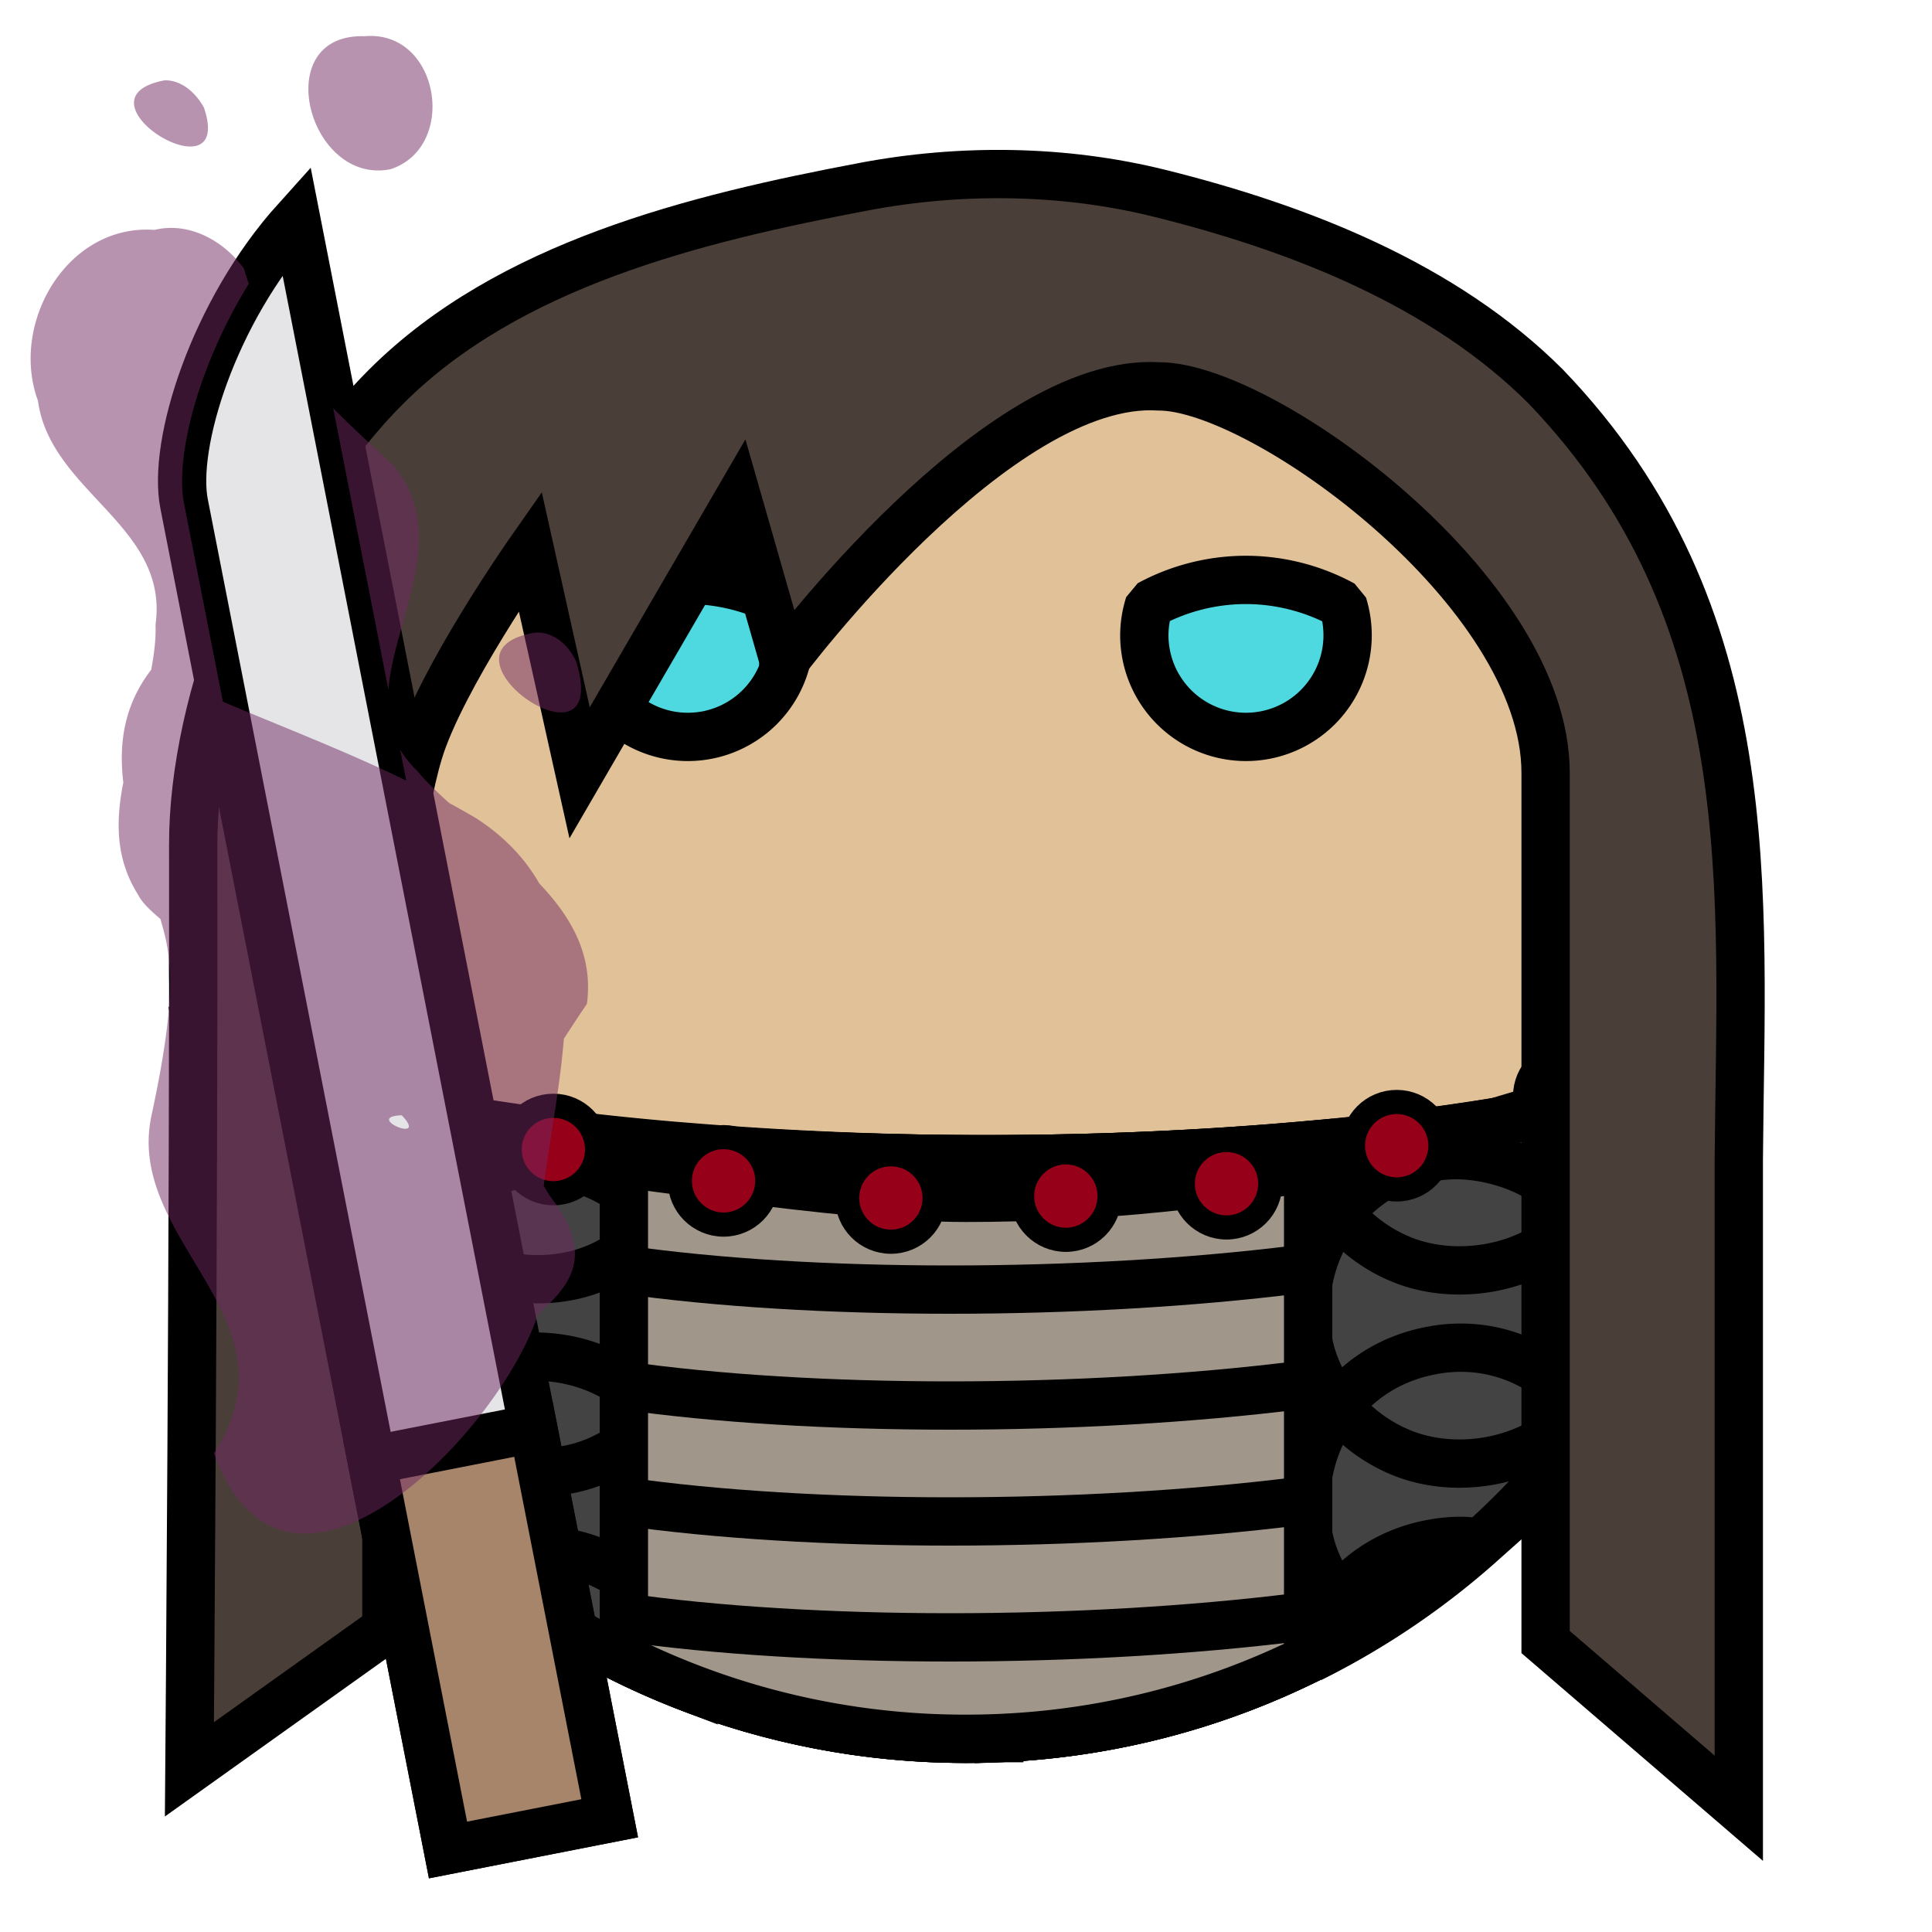 <?xml version="1.0" encoding="UTF-8" standalone="no"?><svg xmlns="http://www.w3.org/2000/svg" viewBox="0 0 90 90">
<defs>
  <filter id="f1" x="-50%" y="-50%" width="200%" height="200%">
    <feGaussianBlur in="SourceGraphic" stdDeviation="2" result="blur" />
    <feColorMatrix in="blur" type="matrix" values="0 0 0 0 0  0 0 0 0 0  0 0 0 0 0  0 0 0 100 -10" result="goo" />
    <feBlend in="SourceGraphic" in2="goo" />
  </filter>
</defs><g filter="url(#f1)"><svg xmlns="http://www.w3.org/2000/svg" viewBox="0 0 90 90" data-tags="body"><circle cx="45" cy="45" r="36" fill="#E1C198" data-layer="basic-body/layer1" stroke="#000" stroke-width="2.25"/></svg><svg xmlns="http://www.w3.org/2000/svg" viewBox="0 0 90 90" data-tags="armor+fantasy+clothing"><defs><linearGradient id="d-njJ3X-a"><stop offset="0"/><stop offset="1" stop-opacity="0"/></linearGradient></defs><g stroke="#000" stroke-width="2.25"><path d="M9.188 48.781C11.073 66.89 26.392 81 45 81c18.335 0 33.474-13.712 35.719-31.437C73.666 52.208 60.748 54 45.906 54c-16.282 0-30.285-2.14-36.718-5.219z" fill="#434343" data-layer="chain-mail/maille" stroke-linecap="round"/><g fill="none" stroke-linecap="square"><path d="M9.188 48.781c.284 2.728.89 5.363 1.75 7.875.72.034 1.406-.03 2.03-.218 2.358-.708 4.234-2.601 4.845-4.97-3.563-.766-6.511-1.675-8.625-2.687zm71.53.782c-1.55.581-3.391 1.135-5.468 1.625.695 1.93 2.286 3.465 4.219 4.187a35.782 35.782 0 0 0 1.25-5.812zm-5.53 1.625c-3.97.93-8.816 1.667-14.25 2.156.394 2.42 2.168 4.488 4.468 5.375 2.4.925 5.523.436 7.438-1.281 1.747-1.567 2.656-3.95 2.344-6.25zm-57.313.28c-.373 2.424.61 4.917 2.5 6.5 1.971 1.653 5.034 2.089 7.406 1.095 2.323-.974 4.022-3.134 4.344-5.625-5.358-.435-10.223-1.106-14.25-1.97zm43.031 1.876c-4.45.399-9.297.638-14.375.656.038 2.572 1.565 4.932 3.844 6.125 2.279 1.193 5.363.977 7.469-.5 2.02-1.417 3.22-3.83 3.062-6.281zM46.531 54h-.625c-4.851 0-9.443-.214-13.75-.562-.203 2.502.994 4.938 3.063 6.375 2.113 1.466 5.38 1.63 7.625.375 2.244-1.257 3.725-3.616 3.687-6.188zM12.438 60.375a35.924 35.924 0 0 0 5.53 8.375c.6-3.735-1.156-7.006-4.812-8.188a8.383 8.383 0 0 0-.719-.187zm64.843.563a6.618 6.618 0 0 0-2.406 4.124 36.096 36.096 0 0 0 2.406-4.124zm-9.125 1.843a7.163 7.163 0 0 0-1.437.125c-3.912.713-6.281 4.173-5.844 8.125.215 1.946 1.321 3.612 2.844 4.719a36.074 36.074 0 0 0 10.375-9.531c-1.282-2.074-3.466-3.401-5.938-3.438zm-7.281 8.25c-.437-3.952-3.657-6.76-7.625-6.5-3.968.26-6.777 3.493-6.719 7.469.058 3.976 3.689 7.166 7.657 6.906 3.967-.26 7.124-3.923 6.687-7.875zM46.531 72c-.058-3.976-2.78-7.132-6.75-7.375-3.969-.243-7.209 2.702-7.625 6.656-.416 3.955 2.75 7.476 6.719 7.719 3.969.243 7.714-3.024 7.656-7zm-14.375-.719c.416-3.954-2.161-7.408-6.093-8-3.815-.574-7.14 1.83-8.063 5.531a36.169 36.169 0 0 0 10.156 8.032h.031c2.118-1.05 3.71-3.1 3.97-5.563z"/><path d="M80.563 50.531c-1.424.175-2.422.732-3.72 2.063-1.795 1.842-2.388 4.438-1.78 6.937.257 1.06.795 2.01 1.5 2.813 1.99-3.608 3.347-7.585 4-11.813zm-5.5 9c-.608-2.5-2.368-4.512-4.813-5.312-2.445-.8-4.749-.428-6.75 1.187-2.001 1.616-2.908 4.069-2.625 6.625.283 2.557 2.131 4.762 4.531 5.688 2.4.925 5.523.436 7.438-1.281 1.915-1.718 2.826-4.407 2.219-6.907zm-14.188 2.5c-.283-2.556-1.793-4.727-4.125-5.812s-4.702-.908-6.875.469c-2.173 1.376-3.381 3.74-3.344 6.312.038 2.572 1.565 4.932 3.844 6.125 2.279 1.193 5.363.977 7.469-.5 2.106-1.477 3.314-4.037 3.031-6.594zM46.531 63c-.037-2.572-1.32-4.965-3.531-6.281-2.21-1.316-4.423-1.44-6.75-.344-2.327 1.097-3.825 3.348-4.094 5.906-.269 2.558.95 5.065 3.063 6.532 2.113 1.466 5.38 1.63 7.625.375 2.244-1.257 3.725-3.616 3.687-6.188zm-14.375-.719c.27-2.558-.734-5.036-2.781-6.593-2.047-1.558-4.427-1.881-6.844-1-2.416.88-4.11 2.948-4.625 5.468-.514 2.52.498 5.16 2.469 6.813 1.971 1.652 5.034 2.088 7.406 1.094 2.373-.995 4.106-3.224 4.375-5.782zm-14.25-2.125c.514-2.52-.19-5.11-2.062-6.875-1.872-1.763-3.522-2.242-6.063-1.843-.073.01-.147.018-.219.03.866 4.772 2.702 9.209 5.25 13.126 1.569-1.002 2.716-2.586 3.094-4.438zM68.156 71.781a7.163 7.163 0 0 0-1.437.125c-2.956.539-5.01 2.642-5.656 5.344A36.1 36.1 0 0 0 69 71.875c-.273-.036-.562-.09-.844-.094zm-43.531.407a7.03 7.03 0 0 0-2.531.593 35.978 35.978 0 0 0 10.031 5.844c-.34-3.23-2.69-5.836-6.063-6.344a7.421 7.421 0 0 0-1.437-.094zM53.969 73.5c-.242-.01-.471.015-.719.031-3.958.26-6.762 3.476-6.719 7.438a35.79 35.79 0 0 0 13.688-3.344 7.061 7.061 0 0 0-6.25-4.125zm-7.438 7.469c-.071-3.962-2.791-7.101-6.75-7.344-3.439-.21-6.332 1.97-7.312 5.125a35.936 35.936 0 0 0 14.062 2.219z"/></g></g></svg><svg xmlns="http://www.w3.org/2000/svg" viewBox="0 0 90 90" data-tags="eyes"><g class="eyes" fill="#4DD9DF" stroke="#000" stroke-width="2.25" stroke-linecap="round" stroke-linejoin="bevel"><path d="M32.043 34.328a4.735 4.735 0 0 1-4.736-4.736 4.735 4.735 0 0 1 .228-1.434 9.47 9.47 0 0 1 4.508-1.144 9.47 9.47 0 0 1 4.516 1.158 4.735 4.735 0 0 1 .218 1.42 4.735 4.735 0 0 1-4.734 4.736zM58.043 34.328a4.735 4.735 0 0 1-4.736-4.736 4.735 4.735 0 0 1 .228-1.434 9.47 9.47 0 0 1 4.508-1.144 9.47 9.47 0 0 1 4.516 1.158 4.735 4.735 0 0 1 .218 1.42 4.735 4.735 0 0 1-4.734 4.736z" data-layer="eyes-tired/eyes"/></g></svg><svg xmlns="http://www.w3.org/2000/svg" viewBox="0 0 90 90" data-tags="armor+fantasy+clothing"><g class="banded-chest-item" stroke="#000" stroke-width="2.25"><path d="M29.063 53.188V77.28A35.791 35.791 0 0 0 45 81c5.72 0 11.134-1.344 15.938-3.719V53.344c-4.645.417-9.711.656-15.032.656-6.022 0-11.712-.288-16.843-.813z" fill="#A09689" data-layer="banded-chest/banded-chest-item" stroke-linecap="round"/><path d="M28.98 59.13c8.82 1.26 21.42 1.26 31.5 0M28.98 64.53c8.82 1.26 21.42 1.26 31.5 0M28.98 69.93c8.82 1.26 21.42 1.26 31.5 0M28.98 75.33c8.82 1.26 21.42 1.26 31.5 0" fill="none"/></g></svg><svg xmlns="http://www.w3.org/2000/svg" viewBox="0 0 90 90" data-tags="clothing+collar"><defs><linearGradient id="d-srwJU-a"><stop offset="0"/><stop offset="1" stop-opacity="0"/></linearGradient></defs><g class="coins" transform="translate(0 -962.36)" stroke="#000"><path d="M81 1010.96s-11.855 4.183-18 5.4c-5.915 1.171-11.97 1.8-18 1.8-6.03 0-16.2-1.8-18-1.8l-18-5.4" fill="none" stroke-width="2.25"/><circle cx="17.274" cy="1013.56" r="2.037" fill="#960018" data-layer="collar-plain/coins" stroke-width="1.125" stroke-linecap="round" stroke-linejoin="round"/><circle cx="25.778" cy="1015.908" r="2.037" fill="#960018" data-layer="collar-plain/coins" stroke-width="1.125" stroke-linecap="round" stroke-linejoin="round"/><circle cx="33.706" cy="1017.369" r="2.037" fill="#960018" data-layer="collar-plain/coins" stroke-width="1.125" stroke-linecap="round" stroke-linejoin="round"/><circle cx="41.501" cy="1018.167" r="2.037" fill="#960018" data-layer="collar-plain/coins" stroke-width="1.125" stroke-linecap="round" stroke-linejoin="round"/><circle cx="49.651" cy="1018.078" r="2.037" fill="#960018" data-layer="collar-plain/coins" stroke-width="1.125" stroke-linecap="round" stroke-linejoin="round"/><circle cx="57.136" cy="1017.502" r="2.037" fill="#960018" data-layer="collar-plain/coins" stroke-width="1.125" stroke-linecap="round" stroke-linejoin="round"/><circle cx="65.064" cy="1015.731" r="2.037" fill="#960018" data-layer="collar-plain/coins" stroke-width="1.125" stroke-linecap="round" stroke-linejoin="round"/><circle cx="73.081" cy="1013.428" r="2.037" fill="#960018" data-layer="collar-plain/coins" stroke-width="1.125" stroke-linecap="round" stroke-linejoin="round"/></g></svg><svg xmlns="http://www.w3.org/2000/svg" viewBox="0 0 90 90" data-tags="hair"><path d="M36.487 30.698l-2.116-7.383L27 36l-2.303-10.329s-4.161 5.94-5.191 9.355C17.674 41.1 18 54 18 54v21.875l-9.176 6.547S9.032 56.947 9 39.366C8.987 32.562 12.528 23.457 18 18c5.695-5.68 14.36-7.815 22.264-9.308 4.5-.85 9.29-.794 13.736.308 6.511 1.614 13.257 4.257 18 9 10.214 10.628 9.098 23.524 9 36v30.235l-9-7.743V48.854 36c0-8.485-13.2-18-18-18-7.564-.485-17.513 12.875-17.513 12.875" fill="#4A3E38" data-layer="long-straight/hair" stroke="#000" stroke-width="2.25" stroke-linecap="round"/></svg><svg xmlns="http://www.w3.org/2000/svg" viewBox="0 0 90 90" data-tags="left-hand+weapon"><path d="M8.58 23.492c-.565-2.781 1.361-8.966 5.223-13.252l14.598 74.462-7.532 1.477z" fill="#E5E5E8" data-layer="flaming-sword-left/blade" stroke="#000" stroke-width="2.25" stroke-linecap="round"/><path d="M17.31 68.02l3.56 18.159 7.532-1.477-3.56-18.158z" fill="#A7856A" data-layer="flaming-sword-left/handle" stroke="#000" stroke-width="2.25" stroke-linecap="round"/><path d="M16.99 1.688c-4.494-.143-2.632 6.971 1.207 6.193 3.164-1.041 2.275-6.499-1.207-6.194zM7.676 3.74c-4.543.854 3.295 5.637 1.826 1.276-.364-.665-1.013-1.283-1.826-1.276zm.129 6.881c-.201.01-.402.039-.604.088-4.07-.294-6.758 4.343-5.433 7.959.578 4.264 6.111 5.814 5.478 10.422.024.7-.071 1.404-.203 2.11-1.27 1.651-1.514 3.427-1.299 5.251-.35 1.784-.376 3.542.692 5.235.173.353.574.733 1.033 1.119.496 1.662.85 3.294-.412 9.162s7.026 9.45 2.904 15.73c3.406 9.292 13.328-.986 15.101-6.478 1.49-1.32 2.56-2.659.83-5.131a7.038 7.038 0 0 1-.564-.85c.311-2.284.755-4.615.94-6.851a77.84 77.84 0 0 1 1.072-1.621c.304-2.288-.74-4.054-2.22-5.614-.64-1.12-1.566-2.136-2.895-3.006-.43-.261-.87-.5-1.309-.744-.54-.488-1.054-.98-1.482-1.494a4.594 4.594 0 0 1-.793-.992l.283 1.447c-2.78-1.355-5.685-2.47-8.541-3.675L8.58 23.492c-.443-2.183.653-6.46 3.01-10.273-.08-.23-.156-.464-.223-.703-.811-1.128-2.156-1.967-3.562-1.895zm7.718 8.397l2.569 13.1c.28-3.341 2.893-7.157.262-10.419-.951-.875-1.918-1.757-2.83-2.681zm9.649 10.455a1.49 1.49 0 0 0-.334.011c-5.04.914 3.657 6.92 2.021 1.391-.272-.696-.924-1.34-1.687-1.402zm-6.457 22.482c1.318 1.381-1.835.058 0 0z" fill="#702963" data-layer="flaming-sword-left/glow" opacity=".5"/></svg></g></svg>